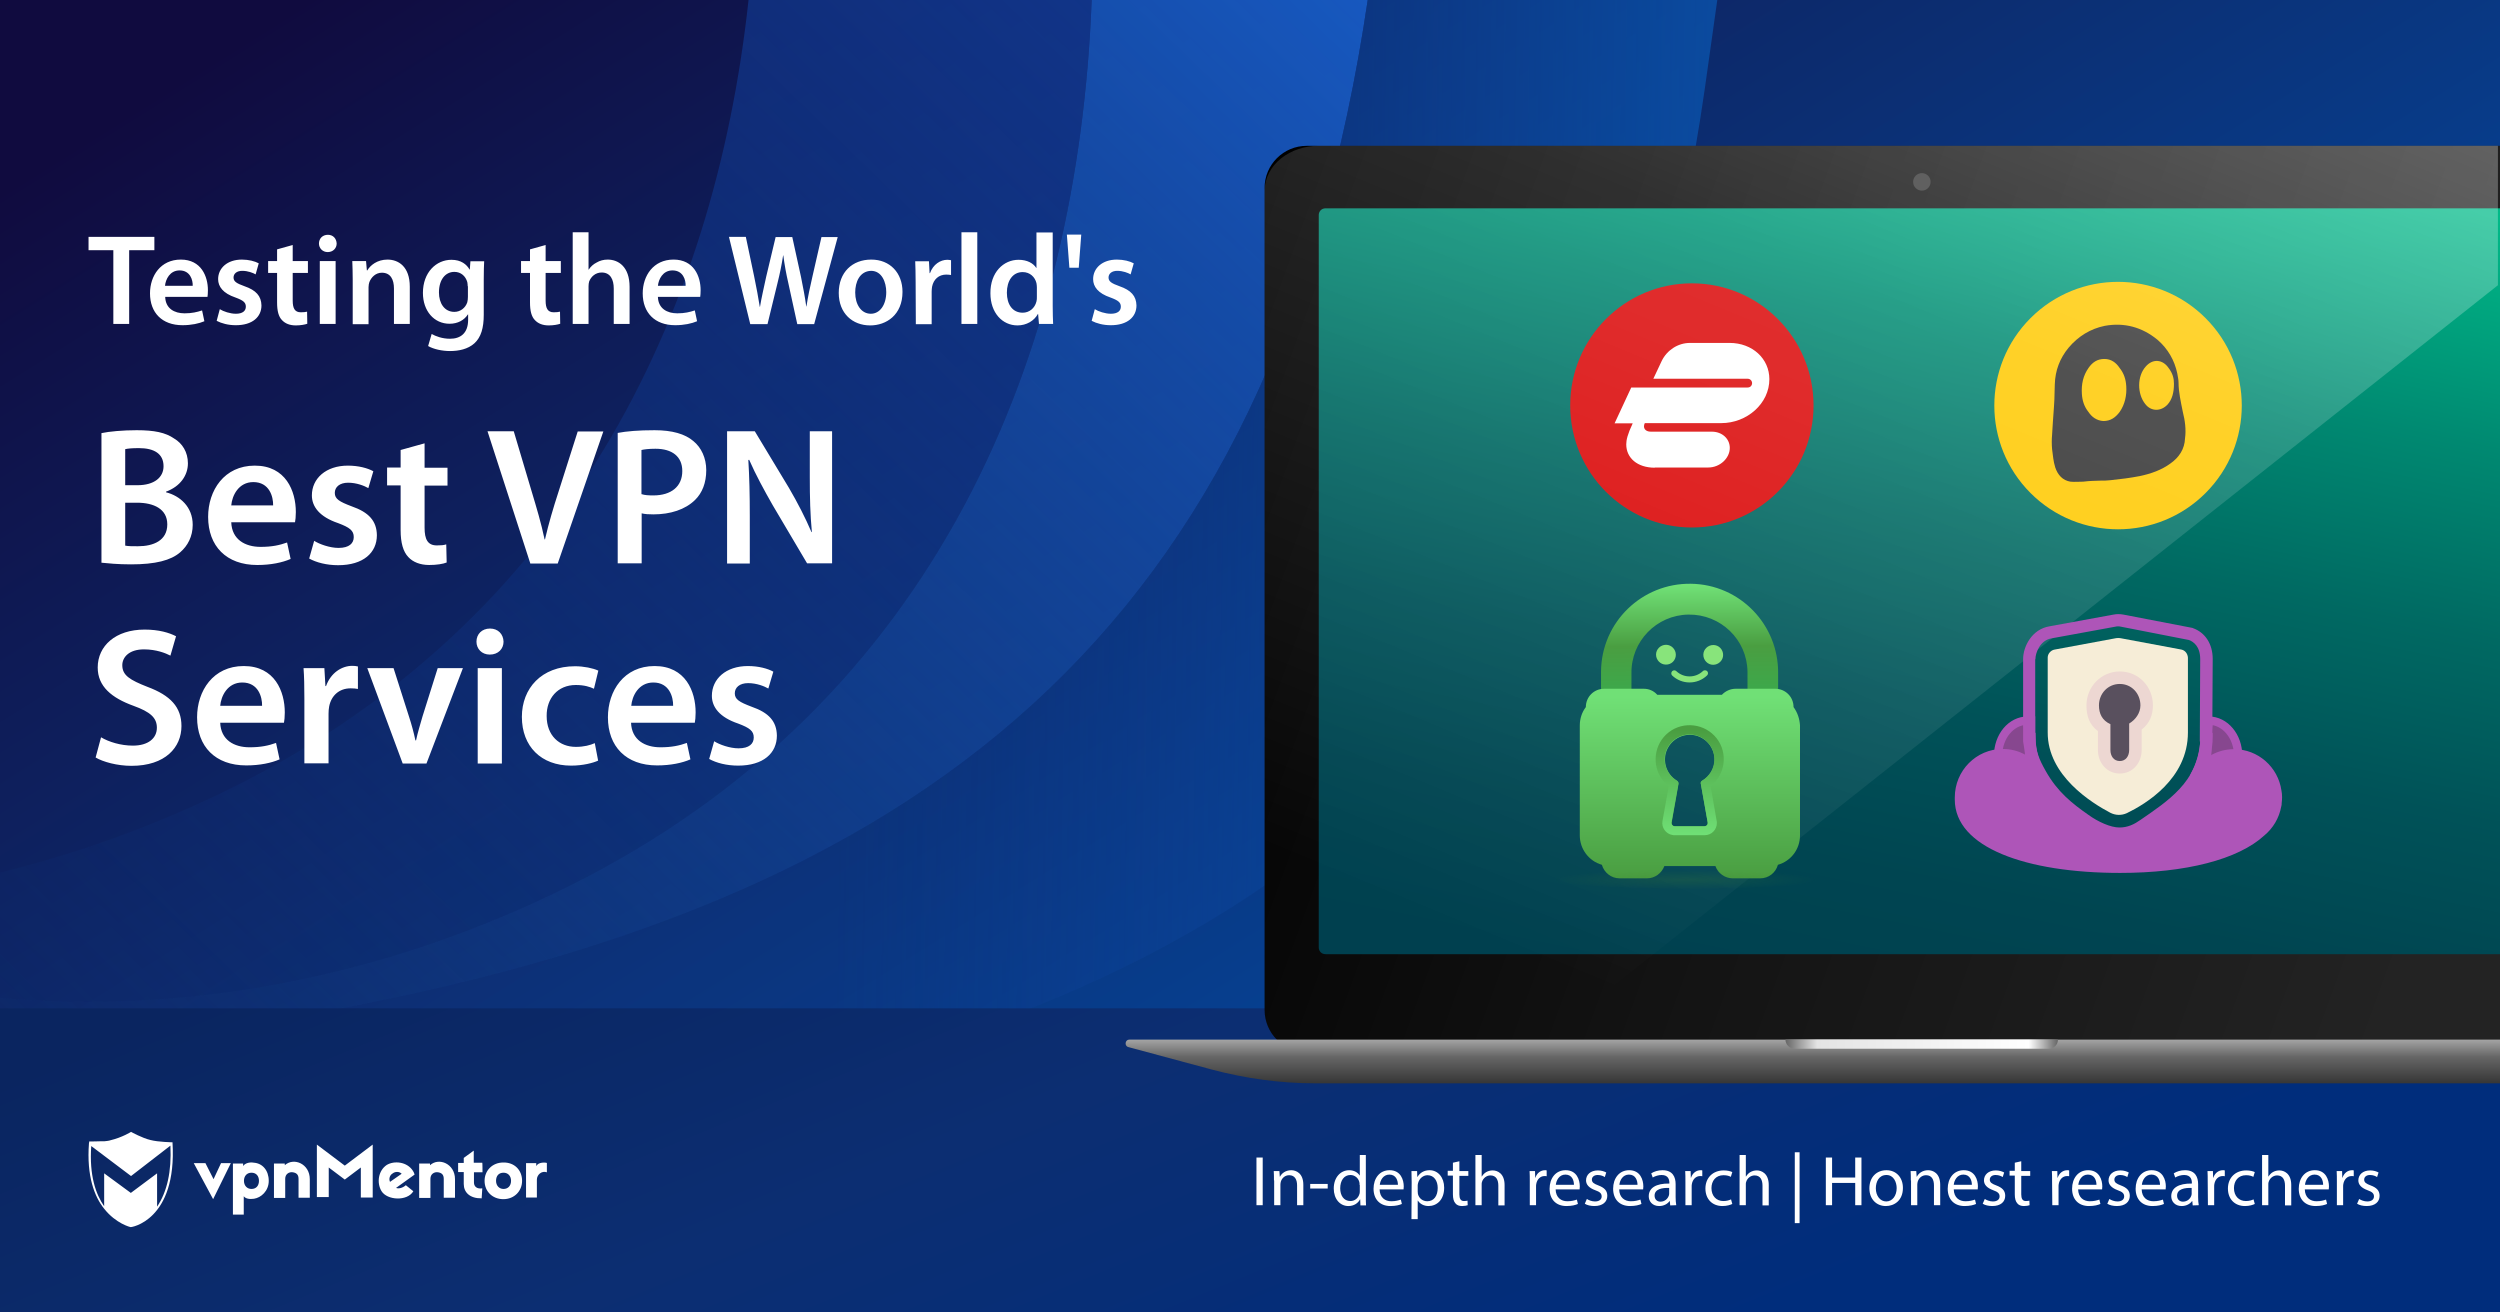 <?xml version="1.0" encoding="utf-8"?>
<!-- Generator: Adobe Illustrator 25.4.1, SVG Export Plug-In . SVG Version: 6.00 Build 0)  -->
<svg version="1.1" id="Шар_1" xmlns="http://www.w3.org/2000/svg" xmlns:xlink="http://www.w3.org/1999/xlink" x="0px" y="0px"
	 viewBox="0 0 1200 630" style="enable-background:new 0 0 1200 630;" xml:space="preserve">
<rect x="0" y="0" width="1200" height="630" fill="#808080" stroke="none"/>
<style type="text/css">
	.st0{fill:url(#SVGID_1_);}
	.st1{fill:url(#SVGID_00000112630721581891612080000005238745136405989510_);}
	.st2{fill:url(#SVGID_00000007397861098434574120000011521499950219212687_);}
	.st3{fill:url(#SVGID_00000119808571824430733980000016152808787557938332_);}
	.st4{fill:url(#SVGID_00000057114894270503329390000017499094476184601276_);}
	.st5{fill:#FFFFFF;}
	.st6{fill:url(#SVGID_00000166669723794891568780000010959996624311877788_);}
	.st7{fill:url(#SVGID_00000069368182383380658650000002095656409631200642_);}
	.st8{fill:url(#SVGID_00000025420159141424047330000011551633021881262256_);}
	.st9{fill:url(#SVGID_00000023973383410947021090000006519025532779867053_);}
	.st10{fill:#FFC900;}
	.st11{fill:#323232;}
	.st12{fill:#DB0B0B;}
	.st13{opacity:0.3;fill:url(#SVGID_00000085928687753781211700000003209121903717194121_);enable-background:new    ;}
	.st14{fill:#F6EDD7;}
	.st15{fill:#AE55B8;}
	.st16{fill:#87478F;stroke:#AE55B8;stroke-width:4;stroke-miterlimit:10;}
	.st17{fill:#59505E;}
	.st18{fill:#EDD7D2;}
	.st19{fill:url(#Path_30_00000016069980745492703640000000620456016131902868_);}
	.st20{fill:url(#Path_31_00000072278986444450341890000005520977361403052183_);}
	.st21{fill:#88E47B;}
	.st22{fill:url(#Path_33_00000150089670920215125500000003764185348495305141_);}
	.st23{opacity:0.28;fill:url(#Ellipse_14_00000069375870518983546600000014660758090563679666_);enable-background:new    ;}
	.st24{fill:#606060;}
</style>
<linearGradient id="SVGID_1_" gradientUnits="userSpaceOnUse" x1="329.912" y1="1318.966" x2="769.168" y2="617.696" gradientTransform="matrix(1 0 0 -1 0 1202.772)">
	<stop  offset="0" style="stop-color:#100B3F"/>
	<stop  offset="0.525" style="stop-color:#0C2E72"/>
	<stop  offset="0.995" style="stop-color:#024CA5"/>
</linearGradient>
<path class="st0" d="M0,0h1200v630H0V0z"/>
<linearGradient id="SVGID_00000094616538451419899650000002879513440748423841_" gradientUnits="userSpaceOnUse" x1="650.455" y1="1316.966" x2="34" y2="679.766" gradientTransform="matrix(1 0 0 -1 0 1202.772)">
	<stop  offset="0" style="stop-color:#133C99"/>
	<stop  offset="1" style="stop-color:#0C2F75;stop-opacity:0.1"/>
</linearGradient>
<path style="fill:url(#SVGID_00000094616538451419899650000002879513440748423841_);" d="M524,0c-6.4,168.4-73.1,336.9-250.8,425.4
	C183.7,470,88.7,486.8,0,479.1v-60.3c37.7-9.2,75.3-22.8,112-41C272.8,297.7,342.8,151.9,359.3,0H524z"/>
<linearGradient id="SVGID_00000116932258346064928760000002093705019028762253_" gradientUnits="userSpaceOnUse" x1="649.869" y1="1209.187" x2="84.066" y2="624.342" gradientTransform="matrix(1 0 0 -1 0 1202.772)">
	<stop  offset="0" style="stop-color:#1758BF"/>
	<stop  offset="1" style="stop-color:#12397F;stop-opacity:0.1"/>
</linearGradient>
<path style="fill:url(#SVGID_00000116932258346064928760000002093705019028762253_);" d="M656.5,0c-44.9,303.7-214,435-508.4,486.8
	C97.7,495.6,48.2,498.9,0,497.1V479c88.7,7.8,183.7-9.1,273.2-53.7C450.9,336.9,517.6,168.4,524,0H656.5z"/>
<linearGradient id="SVGID_00000151519691971775643190000013302037196664145590_" gradientUnits="userSpaceOnUse" x1="936.034" y1="923.671" x2="402.684" y2="931.661" gradientTransform="matrix(1 0 0 -1 0 1202.772)">
	<stop  offset="0" style="stop-color:#0859B2"/>
	<stop  offset="1" style="stop-color:#0F3B93;stop-opacity:0.1"/>
</linearGradient>
<path style="fill:url(#SVGID_00000151519691971775643190000013302037196664145590_);" d="M818.2,43.3
	c-43.9,306.8-213.1,439.1-508.9,491.1C199.3,553.7,92.6,546.5,0,518.2v-21.1c48.2,1.8,97.7-1.5,148.1-10.4
	C442.5,435,611.6,303.7,656.5,0h167.8C824.3,0,820.3,28.3,818.2,43.3z"/>
<linearGradient id="SVGID_00000067922146727864691800000008931784199259394978_" gradientUnits="userSpaceOnUse" x1="662.164" y1="494.806" x2="498.428" y2="891.913" gradientTransform="matrix(1 0 0 -1 0 1202.772)">
	<stop  offset="0" style="stop-color:#002D7C"/>
	<stop  offset="0.525" style="stop-color:#0C2E72"/>
	<stop  offset="0.995" style="stop-color:#0A2560"/>
</linearGradient>
<path style="fill:url(#SVGID_00000067922146727864691800000008931784199259394978_);" d="M0,484h1200v146.4H0V484z"/>
<g>
	<g>
		<path class="st5" d="M606.1,555.6v22.9h-3v-22.9H606.1z M611.5,566.6c0-1.7,0-3.1-0.1-4.5h2.7l0.2,2.7h0.1
			c0.8-1.6,2.7-3.1,5.4-3.1c2.3,0,5.8,1.4,5.8,7v9.8h-3V569c0-2.7-1-4.9-3.8-4.9c-2,0-3.5,1.4-4,3.1c-0.1,0.4-0.2,0.9-0.2,1.4v9.9
			h-3v-11.9H611.5L611.5,566.6z M637.3,568.3v2.2h-8.4v-2.2H637.3z M655.6,554.4v19.9c0,1.5,0,3.1,0.1,4.3H653l-0.1-2.9h-0.1
			c-0.9,1.8-2.9,3.2-5.6,3.2c-4,0-7-3.4-7-8.4c0-5.5,3.4-8.8,7.4-8.8c2.5,0,4.2,1.2,5,2.5h0.1v-9.8H655.6L655.6,554.4z M652.6,568.8
			c0-0.4,0-0.9-0.1-1.3c-0.4-1.9-2.1-3.5-4.3-3.5c-3.1,0-4.9,2.7-4.9,6.4c0,3.3,1.6,6.1,4.9,6.1c2,0,3.8-1.3,4.4-3.6
			c0.1-0.4,0.1-0.8,0.1-1.3v-2.8L652.6,568.8L652.6,568.8z M662.2,570.9c0.1,4,2.7,5.7,5.6,5.7c2.1,0,3.4-0.4,4.6-0.8l0.5,2.1
			c-1.1,0.5-2.9,1-5.5,1c-5.1,0-8.1-3.3-8.1-8.3s2.9-8.9,7.7-8.9c5.4,0,6.8,4.7,6.8,7.8c0,0.6-0.1,1.1-0.1,1.4H662.2z M671,568.7
			c0-1.9-0.8-4.9-4.1-4.9c-3,0-4.4,2.8-4.6,4.9H671L671,568.7z M677.6,567.5c0-2.1-0.1-3.8-0.1-5.4h2.7l0.1,2.8h0.1
			c1.2-2,3.2-3.2,5.8-3.2c4,0,7,3.4,7,8.4c0,5.9-3.6,8.8-7.5,8.8c-2.2,0-4.1-1-5.1-2.6h-0.1v8.9h-3L677.6,567.5z M680.5,571.9
			c0,0.4,0.1,0.8,0.1,1.2c0.5,2.1,2.3,3.5,4.5,3.5c3.2,0,5-2.6,5-6.4c0-3.3-1.7-6.1-4.9-6.1c-2,0-3.9,1.5-4.5,3.7
			c-0.1,0.4-0.2,0.8-0.2,1.2L680.5,571.9L680.5,571.9z M700.5,557.4v4.7h4.3v2.3h-4.3v8.9c0,2,0.6,3.2,2.2,3.2
			c0.8,0,1.4-0.1,1.7-0.2l0.1,2.2c-0.6,0.2-1.5,0.4-2.7,0.4c-1.4,0-2.5-0.4-3.2-1.3c-0.8-0.9-1.2-2.3-1.2-4.3v-9h-2.5V562h2.5v-3.9
			L700.5,557.4L700.5,557.4z M708.2,554.4h3v10.3h0.1c0.5-0.8,1.2-1.6,2.1-2.1c0.9-0.5,1.9-0.8,3.1-0.8c2.2,0,5.7,1.4,5.7,7v9.8h-3
			v-9.5c0-2.7-1-4.9-3.8-4.9c-1.9,0-3.5,1.4-4,3c-0.2,0.4-0.2,0.8-0.2,1.4v9.9h-3L708.2,554.4L708.2,554.4z M734.3,567.2
			c0-1.9,0-3.6-0.1-5.1h2.6l0.1,3.2h0.1c0.7-2.2,2.5-3.6,4.6-3.6c0.3,0,0.6,0,0.8,0.1v2.8c-0.3-0.1-0.6-0.1-1-0.1
			c-2.1,0-3.6,1.6-4,3.8c-0.1,0.4-0.1,0.9-0.1,1.4v8.8h-3L734.3,567.2L734.3,567.2z M746.7,570.9c0.1,4,2.7,5.7,5.6,5.7
			c2.1,0,3.4-0.4,4.6-0.8l0.5,2.1c-1.1,0.5-2.9,1-5.5,1c-5.1,0-8.1-3.3-8.1-8.3s2.9-8.9,7.7-8.9c5.4,0,6.8,4.7,6.8,7.8
			c0,0.6-0.1,1.1-0.1,1.4H746.7z M755.5,568.7c0-1.9-0.8-4.9-4.1-4.9c-3,0-4.4,2.8-4.6,4.9H755.5L755.5,568.7z M761.7,575.5
			c0.9,0.6,2.4,1.2,3.9,1.2c2.2,0,3.2-1.1,3.2-2.4c0-1.4-0.8-2.2-3.1-3c-3-1.1-4.4-2.7-4.4-4.7c0-2.7,2.1-4.8,5.7-4.8
			c1.7,0,3.1,0.5,4,1l-0.7,2.2c-0.6-0.4-1.8-1-3.4-1c-1.8,0-2.8,1-2.8,2.2c0,1.4,1,2,3.1,2.8c2.9,1.1,4.3,2.5,4.3,5
			c0,2.9-2.2,4.9-6.2,4.9c-1.8,0-3.5-0.4-4.6-1.1L761.7,575.5L761.7,575.5z M777.2,570.9c0.1,4,2.7,5.7,5.6,5.7
			c2.1,0,3.4-0.4,4.6-0.8l0.5,2.1c-1.1,0.5-2.9,1-5.5,1c-5.1,0-8.1-3.3-8.1-8.3s2.9-8.9,7.7-8.9c5.4,0,6.8,4.7,6.8,7.8
			c0,0.6-0.1,1.1-0.1,1.4H777.2z M786,568.7c0-1.9-0.8-4.9-4.1-4.9c-3,0-4.4,2.8-4.6,4.9H786L786,568.7z M801.7,578.6l-0.2-2.1h-0.1
			c-0.9,1.3-2.7,2.4-5,2.4c-3.3,0-5-2.3-5-4.7c0-4,3.5-6.2,9.9-6.1v-0.3c0-1.4-0.4-3.8-3.7-3.8c-1.5,0-3.1,0.5-4.3,1.2l-0.7-2
			c1.4-0.9,3.3-1.5,5.4-1.5c5,0,6.3,3.4,6.3,6.7v6.2c0,1.4,0.1,2.8,0.3,3.9L801.7,578.6L801.7,578.6z M801.2,570.2
			c-3.3-0.1-7,0.5-7,3.7c0,1.9,1.3,2.9,2.8,2.9c2.1,0,3.5-1.4,4-2.8c0.1-0.3,0.2-0.6,0.2-1V570.2L801.2,570.2z M809,567.2
			c0-1.9,0-3.6-0.1-5.1h2.6l0.1,3.2h0.1c0.7-2.2,2.5-3.6,4.6-3.6c0.3,0,0.6,0,0.8,0.1v2.8c-0.3-0.1-0.6-0.1-1-0.1
			c-2.1,0-3.6,1.6-4,3.8c-0.1,0.4-0.1,0.9-0.1,1.4v8.8h-3L809,567.2L809,567.2z M831.5,577.9c-0.8,0.4-2.5,1-4.7,1
			c-5,0-8.2-3.4-8.2-8.4c0-5.1,3.5-8.7,8.8-8.7c1.8,0,3.3,0.4,4.1,0.8l-0.7,2.3c-0.7-0.4-1.8-0.8-3.5-0.8c-3.8,0-5.8,2.8-5.8,6.2
			c0,3.8,2.4,6.2,5.7,6.2c1.7,0,2.8-0.4,3.7-0.8L831.5,577.9L831.5,577.9z M835,554.4h3v10.3h0.1c0.5-0.8,1.2-1.6,2.1-2.1
			c0.9-0.5,1.9-0.8,3.1-0.8c2.2,0,5.7,1.4,5.7,7v9.8h-3v-9.5c0-2.7-1-4.9-3.8-4.9c-1.9,0-3.5,1.4-4,3c-0.2,0.4-0.2,0.8-0.2,1.4v9.9
			h-3L835,554.4L835,554.4z M863.8,553.1v34h-2.3v-34H863.8z M879.4,555.6v9.6h11.1v-9.6h3v22.9h-3v-10.7h-11.1v10.7h-3v-22.9H879.4
			z M913.4,570.2c0,6.1-4.2,8.7-8.2,8.7c-4.5,0-7.9-3.3-7.9-8.5c0-5.5,3.6-8.7,8.2-8.7C910.2,561.7,913.4,565.2,913.4,570.2z
			 M900.4,570.4c0,3.6,2.1,6.3,5,6.3s5-2.7,5-6.4c0-2.8-1.4-6.3-4.9-6.3C901.9,564,900.4,567.2,900.4,570.4z M917.2,566.6
			c0-1.7,0-3.1-0.1-4.5h2.7l0.2,2.7h0.1c0.8-1.6,2.7-3.1,5.4-3.1c2.3,0,5.8,1.4,5.8,7v9.8h-3V569c0-2.7-1-4.9-3.8-4.9
			c-2,0-3.5,1.4-4,3.1c-0.1,0.4-0.2,0.9-0.2,1.4v9.9h-3v-11.9H917.2L917.2,566.6z M937.8,570.9c0.1,4,2.7,5.7,5.6,5.7
			c2.1,0,3.4-0.4,4.6-0.8l0.5,2.1c-1.1,0.5-2.9,1-5.5,1c-5.1,0-8.1-3.3-8.1-8.3s2.9-8.9,7.7-8.9c5.4,0,6.8,4.7,6.8,7.8
			c0,0.6-0.1,1.1-0.1,1.4H937.8z M946.5,568.7c0-1.9-0.8-4.9-4.1-4.9c-3,0-4.4,2.8-4.6,4.9H946.5L946.5,568.7z M952.7,575.5
			c0.9,0.6,2.4,1.2,3.9,1.2c2.2,0,3.2-1.1,3.2-2.4c0-1.4-0.8-2.2-3.1-3c-3-1.1-4.4-2.7-4.4-4.7c0-2.7,2.1-4.8,5.7-4.8
			c1.7,0,3.1,0.5,4,1l-0.7,2.2c-0.6-0.4-1.8-1-3.4-1c-1.8,0-2.8,1-2.8,2.2c0,1.4,1,2,3.1,2.8c2.9,1.1,4.3,2.5,4.3,5
			c0,2.9-2.2,4.9-6.2,4.9c-1.8,0-3.5-0.4-4.6-1.1L952.7,575.5L952.7,575.5z M970.2,557.4v4.7h4.3v2.3h-4.3v8.9c0,2,0.6,3.2,2.2,3.2
			c0.8,0,1.4-0.1,1.7-0.2l0.1,2.2c-0.6,0.2-1.5,0.4-2.7,0.4c-1.4,0-2.5-0.4-3.2-1.3c-0.8-0.9-1.2-2.3-1.2-4.3v-9h-2.5V562h2.5v-3.9
			L970.2,557.4L970.2,557.4z M985,567.2c0-1.9,0-3.6-0.1-5.1h2.6l0.1,3.2h0.1c0.7-2.2,2.5-3.6,4.6-3.6c0.3,0,0.6,0,0.9,0.1v2.8
			c-0.3-0.1-0.6-0.1-1-0.1c-2.1,0-3.6,1.6-4,3.8c-0.1,0.4-0.1,0.9-0.1,1.4v8.8h-3L985,567.2L985,567.2z M997.5,570.9
			c0.1,4,2.7,5.7,5.6,5.7c2.1,0,3.4-0.4,4.6-0.8l0.5,2.1c-1.1,0.5-2.9,1-5.5,1c-5.1,0-8.1-3.3-8.1-8.3s2.9-8.9,7.7-8.9
			c5.4,0,6.8,4.7,6.8,7.8c0,0.6-0.1,1.1-0.1,1.4H997.5z M1006.3,568.7c0-1.9-0.8-4.9-4.1-4.9c-3,0-4.4,2.8-4.6,4.9H1006.3
			L1006.3,568.7z M1012.5,575.5c0.9,0.6,2.4,1.2,3.9,1.2c2.2,0,3.2-1.1,3.2-2.4c0-1.4-0.8-2.2-3.1-3c-3-1.1-4.4-2.7-4.4-4.7
			c0-2.7,2.1-4.8,5.7-4.8c1.7,0,3.1,0.5,4,1l-0.7,2.2c-0.6-0.4-1.8-1-3.4-1c-1.8,0-2.8,1-2.8,2.2c0,1.4,1,2,3.1,2.8
			c2.9,1.1,4.3,2.5,4.3,5c0,2.9-2.2,4.9-6.2,4.9c-1.8,0-3.5-0.4-4.6-1.1L1012.5,575.5L1012.5,575.5z M1028,570.9
			c0.1,4,2.7,5.7,5.6,5.7c2.1,0,3.4-0.4,4.6-0.8l0.5,2.1c-1.1,0.5-2.9,1-5.5,1c-5.1,0-8.1-3.3-8.1-8.3s2.9-8.9,7.7-8.9
			c5.4,0,6.8,4.7,6.8,7.8c0,0.6-0.1,1.1-0.1,1.4H1028z M1036.8,568.7c0-1.9-0.8-4.9-4.1-4.9c-3,0-4.4,2.8-4.6,4.9H1036.8z
			 M1052.5,578.6l-0.2-2.1h-0.1c-0.9,1.3-2.7,2.4-5,2.4c-3.3,0-5-2.3-5-4.7c0-4,3.5-6.2,9.9-6.1v-0.3c0-1.4-0.4-3.8-3.7-3.8
			c-1.5,0-3.1,0.5-4.3,1.2l-0.7-2c1.4-0.9,3.3-1.5,5.4-1.5c5,0,6.3,3.4,6.3,6.7v6.2c0,1.4,0.1,2.8,0.3,3.9L1052.5,578.6
			L1052.5,578.6z M1052,570.2c-3.3-0.1-7,0.5-7,3.7c0,1.9,1.3,2.9,2.8,2.9c2.1,0,3.5-1.4,4-2.8c0.1-0.3,0.2-0.6,0.2-1V570.2
			L1052,570.2z M1059.7,567.2c0-1.9,0-3.6-0.1-5.1h2.6l0.1,3.2h0.1c0.7-2.2,2.5-3.6,4.6-3.6c0.3,0,0.6,0,0.9,0.1v2.8
			c-0.3-0.1-0.6-0.1-1-0.1c-2.1,0-3.6,1.6-4,3.8c-0.1,0.4-0.1,0.9-0.1,1.4v8.8h-3L1059.7,567.2L1059.7,567.2z M1082.3,577.9
			c-0.8,0.4-2.5,1-4.7,1c-5,0-8.2-3.4-8.2-8.4c0-5.1,3.5-8.7,8.8-8.7c1.8,0,3.3,0.4,4.1,0.8l-0.7,2.3c-0.7-0.4-1.8-0.8-3.5-0.8
			c-3.8,0-5.8,2.8-5.8,6.2c0,3.8,2.4,6.2,5.7,6.2c1.7,0,2.8-0.4,3.7-0.8L1082.3,577.9z M1085.8,554.4h3v10.3h0.1
			c0.5-0.8,1.2-1.6,2.1-2.1s1.9-0.8,3.1-0.8c2.2,0,5.7,1.4,5.7,7v9.8h-3v-9.5c0-2.7-1-4.9-3.8-4.9c-1.9,0-3.5,1.4-4,3
			c-0.2,0.4-0.2,0.8-0.2,1.4v9.9h-3L1085.8,554.4L1085.8,554.4z M1106.3,570.9c0.1,4,2.7,5.7,5.6,5.7c2.1,0,3.4-0.4,4.6-0.8l0.5,2.1
			c-1.1,0.5-2.9,1-5.5,1c-5.1,0-8.1-3.3-8.1-8.3s2.9-8.9,7.7-8.9c5.4,0,6.8,4.7,6.8,7.8c0,0.6-0.1,1.1-0.1,1.4H1106.3z
			 M1115.1,568.7c0-1.9-0.8-4.9-4.1-4.9c-3,0-4.4,2.8-4.6,4.9H1115.1z M1121.7,567.2c0-1.9,0-3.6-0.1-5.1h2.6l0.1,3.2h0.1
			c0.7-2.2,2.5-3.6,4.6-3.6c0.3,0,0.6,0,0.8,0.1v2.8c-0.3-0.1-0.6-0.1-1-0.1c-2.1,0-3.6,1.6-4,3.8c-0.1,0.4-0.1,0.9-0.1,1.4v8.8h-3
			V567.2L1121.7,567.2z M1132.4,575.5c0.9,0.6,2.4,1.2,3.9,1.2c2.2,0,3.2-1.1,3.2-2.4c0-1.4-0.8-2.2-3.1-3c-3-1.1-4.4-2.7-4.4-4.7
			c0-2.7,2.1-4.8,5.7-4.8c1.7,0,3.1,0.5,4,1l-0.7,2.2c-0.6-0.4-1.8-1-3.4-1c-1.8,0-2.8,1-2.8,2.2c0,1.4,1,2,3.1,2.8
			c2.9,1.1,4.3,2.5,4.3,5c0,2.9-2.2,4.9-6.2,4.9c-1.8,0-3.5-0.4-4.6-1.1L1132.4,575.5L1132.4,575.5z"/>
	</g>
	<g>
		<path class="st5" d="M54.4,120.1H42.5v-6.4h31.6v6.4H62v35.4h-7.6V120.1z M79.3,142.6c0.2,5.5,4.4,7.8,9.3,7.8
			c3.5,0,6-0.6,8.4-1.4l1.1,5.2c-2.6,1.1-6.2,1.9-10.5,1.9c-9.8,0-15.6-6-15.6-15.3c0-8.4,5.1-16.2,14.8-16.2c9.8,0,13,8.1,13,14.7
			c0,1.4-0.1,2.5-0.2,3.2H79.3V142.6z M92.5,137.2c0.1-2.8-1.2-7.4-6.3-7.4c-4.7,0-6.7,4.3-7,7.4H92.5z M105.5,148.4
			c1.7,1.1,5,2.2,7.7,2.2c3.3,0,4.8-1.4,4.8-3.4s-1.2-3-5-4.4c-5.9-2-8.3-5.2-8.3-8.8c0-5.3,4.4-9.4,11.4-9.4c3.3,0,6.3,0.8,8.1,1.8
			l-1.5,5.3c-1.2-0.7-3.7-1.7-6.4-1.7s-4.2,1.4-4.2,3.2c0,1.9,1.4,2.8,5.3,4.2c5.5,1.9,8,4.7,8.1,9.2c0,5.5-4.3,9.5-12.3,9.5
			c-3.7,0-6.9-0.9-9.2-2.1L105.5,148.4L105.5,148.4z M140.5,117.6v7.7h7.3v5.7h-7.3v13.3c0,3.7,1,5.6,3.9,5.6c1.4,0,2.1-0.1,3-0.3
			l0.1,5.8c-1.1,0.4-3.2,0.8-5.5,0.8c-2.9,0-5.1-0.9-6.6-2.5c-1.7-1.7-2.4-4.5-2.4-8.5V131h-4.3v-5.7h4.3v-5.6
			C133,119.7,140.5,117.6,140.5,117.6z M161.6,116.9c0,2.2-1.7,4.1-4.3,4.1c-2.5,0-4.2-1.9-4.2-4.1c0-2.4,1.7-4.2,4.3-4.2
			C159.9,112.7,161.5,114.5,161.6,116.9z M153.5,155.5v-30.2h7.6v30.2H153.5z M169.3,134.3c0-3.5-0.1-6.4-0.2-9h6.6l0.4,4.5h0.2
			c1.4-2.4,4.7-5.2,9.7-5.2c5.3,0,10.7,3.4,10.7,13v17.9h-7.6v-17c0-4.3-1.6-7.6-5.8-7.6c-3,0-5.1,2.2-6,4.5
			c-0.2,0.6-0.4,1.5-0.4,2.4v17.8h-7.6L169.3,134.3L169.3,134.3z M232.2,151.1c0,6.3-1.3,10.8-4.5,13.7c-3.1,2.8-7.5,3.7-11.7,3.7
			c-3.8,0-7.9-0.9-10.5-2.4l1.7-5.8c1.9,1.1,5.1,2.3,8.8,2.3c5,0,8.7-2.6,8.7-9.1v-2.6h-0.1c-1.7,2.7-4.8,4.5-8.8,4.5
			c-7.5,0-12.8-6.2-12.8-14.8c0-9.9,6.4-15.9,13.7-15.9c4.6,0,7.3,2.2,8.7,4.7h0.1l0.3-4h6.6c-0.1,2-0.2,4.5-0.2,8.7V151.1
			L232.2,151.1z M224.5,137.4c0-0.7-0.1-1.4-0.2-2c-0.8-2.8-3-4.9-6.2-4.9c-4.3,0-7.4,3.7-7.4,9.9c0,5.1,2.6,9.3,7.4,9.3
			c2.9,0,5.3-1.9,6.2-4.6c0.2-0.7,0.3-1.8,0.3-2.7v-5H224.5z M261.9,117.6v7.7h7.3v5.7h-7.3v13.3c0,3.7,1,5.6,3.9,5.6
			c1.4,0,2.1-0.1,3-0.3l0.1,5.8c-1.1,0.4-3.2,0.8-5.5,0.8c-2.9,0-5.1-0.9-6.6-2.5c-1.7-1.7-2.4-4.5-2.4-8.5V131h-4.3v-5.7h4.3v-5.6
			C254.4,119.7,261.9,117.6,261.9,117.6z M274.9,111.5h7.6v17.9h0.1c0.9-1.4,2.2-2.6,3.8-3.4c1.5-0.9,3.3-1.4,5.3-1.4
			c5.1,0,10.5,3.4,10.5,13.1v17.8h-7.6v-17c0-4.3-1.6-7.7-5.8-7.7c-3,0-5.1,2-6,4.3c-0.2,0.7-0.3,1.5-0.3,2.3v18.1h-7.6V111.5
			L274.9,111.5z M315.8,142.6c0.2,5.5,4.4,7.8,9.3,7.8c3.5,0,6-0.6,8.4-1.4l1.1,5.2c-2.6,1.1-6.2,1.9-10.5,1.9
			c-9.8,0-15.6-6-15.6-15.3c0-8.4,5.1-16.2,14.8-16.2c9.8,0,13,8.1,13,14.7c0,1.4-0.1,2.5-0.2,3.2h-20.3L315.8,142.6L315.8,142.6z
			 M329.1,137.2c0.1-2.8-1.2-7.4-6.3-7.4c-4.7,0-6.7,4.3-7,7.4H329.1z M360.1,155.5l-10.2-41.8h8.1l4,19c1.1,5.1,2,10.4,2.7,14.6
			h0.1c0.7-4.4,1.9-9.4,3-14.6l4.5-18.9h8l4.2,19.2c1,5,1.9,9.6,2.5,14.1h0.1c0.7-4.6,1.7-9.4,2.9-14.5l4.3-18.8h7.8l-11.3,41.8
			h-8.1l-4.3-19.7c-1.1-4.8-1.8-8.7-2.4-13.3h-0.1c-0.7,4.5-1.5,8.5-2.7,13.3l-4.8,19.7h-8.3L360.1,155.5L360.1,155.5z M433.2,140.1
			c0,11.1-7.8,16.1-15.5,16.1c-8.5,0-15.1-5.8-15.1-15.6c0-9.9,6.5-16,15.6-16C427.2,124.6,433.2,131,433.2,140.1z M410.5,140.4
			c0,5.8,2.9,10.2,7.5,10.2c4.3,0,7.4-4.2,7.4-10.4c0-4.7-2.1-10.2-7.3-10.2C412.6,130.2,410.5,135.4,410.5,140.4z M439.5,135.1
			c0-4.1-0.1-7.1-0.2-9.7h6.6l0.3,5.7h0.2c1.5-4.2,5-6.4,8.3-6.4c0.7,0,1.2,0.1,1.8,0.2v7.1c-0.7-0.1-1.4-0.2-2.3-0.2
			c-3.6,0-6.1,2.3-6.8,5.8c-0.1,0.7-0.2,1.5-0.2,2.3v15.7h-7.6L439.5,135.1L439.5,135.1z M461.5,111.5h7.6v44h-7.6V111.5z
			 M505.3,111.5V147c0,3.1,0.1,6.4,0.2,8.5h-6.8l-0.4-4.8h-0.1c-1.8,3.3-5.5,5.5-9.8,5.5c-7.3,0-13-6.1-13-15.4
			c-0.1-10.1,6.3-16.1,13.5-16.1c4.2,0,7.1,1.7,8.5,3.9h0.1v-17h7.8L505.3,111.5L505.3,111.5z M497.7,137.9c0-0.6-0.1-1.4-0.2-2
			c-0.7-2.9-3.1-5.3-6.6-5.3c-4.9,0-7.6,4.3-7.6,9.9c0,5.6,2.7,9.6,7.6,9.6c3.1,0,5.8-2.1,6.6-5.4c0.2-0.7,0.2-1.4,0.2-2.2V137.9z
			 M519,112.6l-1.2,15.9h-4.5l-1.2-15.9H519z M525.5,148.4c1.7,1.1,5,2.2,7.7,2.2c3.3,0,4.8-1.4,4.8-3.4s-1.2-3-5-4.4
			c-5.9-2-8.3-5.2-8.3-8.8c0-5.3,4.4-9.4,11.4-9.4c3.3,0,6.3,0.8,8.1,1.8l-1.5,5.3c-1.2-0.7-3.7-1.7-6.4-1.7s-4.2,1.4-4.2,3.2
			c0,1.9,1.4,2.8,5.3,4.2c5.5,1.9,8,4.7,8.1,9.2c0,5.5-4.3,9.5-12.3,9.5c-3.7,0-6.9-0.9-9.2-2.1L525.5,148.4L525.5,148.4z"/>
	</g>
	<g>
		<path class="st5" d="M48.7,207.9c3.7-0.8,10.3-1.4,16.9-1.4c8.5,0,13.8,1.1,18,4c3.9,2.3,6.6,6.5,6.6,11.9
			c0,5.8-3.7,11.1-10.5,13.6v0.3c6.7,1.7,12.8,7,12.8,15.6c0,5.6-2.4,10.1-6,13.2c-4.5,3.9-11.9,5.8-23.6,5.8
			c-6.4,0-11.2-0.5-14.2-0.8V207.9L48.7,207.9z M60.1,232.9H66c8.1,0,12.5-3.8,12.5-9.1c0-6-4.5-8.7-11.8-8.7
			c-3.4,0-5.4,0.2-6.6,0.5V232.9z M60.1,261.9c1.5,0.3,3.5,0.3,6.1,0.3c7.4,0,14.1-2.7,14.1-10.5c0-7.4-6.5-10.4-14.5-10.4h-5.7
			C60.1,241.3,60.1,261.9,60.1,261.9z M111,250.7c0.3,8.3,6.7,11.8,14.1,11.8c5.4,0,9.1-0.8,12.7-2.1l1.7,7.9
			c-3.9,1.7-9.4,2.9-16,2.9c-14.9,0-23.6-9.1-23.6-23.1c0-12.7,7.7-24.6,22.4-24.6c14.9,0,19.7,12.2,19.7,22.3
			c0,2.2-0.2,3.9-0.4,4.9L111,250.7L111,250.7z M131.1,242.6c0.1-4.2-1.8-11.2-9.5-11.2c-7.1,0-10.2,6.5-10.6,11.2H131.1z
			 M150.8,259.6c2.5,1.6,7.5,3.4,11.7,3.4c5.1,0,7.3-2.2,7.3-5.2c0-3.1-1.9-4.6-7.5-6.7c-8.9-3-12.6-7.9-12.6-13.3
			c0-8.1,6.7-14.3,17.3-14.3c5.1,0,9.5,1.2,12.2,2.7l-2.4,8.1c-1.9-1.1-5.6-2.6-9.7-2.6s-6.4,2.1-6.4,4.9c0,2.9,2.2,4.2,8,6.4
			c8.4,2.9,12.1,7.1,12.2,13.9c0,8.4-6.5,14.4-18.6,14.4c-5.5,0-10.5-1.3-13.9-3.2L150.8,259.6L150.8,259.6z M203.8,212.8v11.7h11
			v8.6h-11v20.2c0,5.6,1.5,8.5,5.9,8.5c2.1,0,3.2-0.1,4.5-0.5l0.2,8.7c-1.7,0.7-4.8,1.2-8.4,1.2c-4.3,0-7.8-1.4-10-3.8
			c-2.5-2.6-3.7-6.9-3.7-12.9V233h-6.5v-8.6h6.5V216L203.8,212.8z M254.5,270.3L234,207h12.6l8.6,28.9c2.4,8,4.6,15.3,6.2,23h0.2
			c1.7-7.5,4-15.2,6.5-22.9l9.2-28.9h12.3l-21.9,63.4h-13.2L254.5,270.3L254.5,270.3z M296.5,207.8c4.2-0.8,10-1.3,17.7-1.3
			c8.5,0,14.6,1.8,18.6,5.2c3.8,3.1,6.2,8.1,6.2,14c0,6-1.9,10.9-5.4,14.3c-4.7,4.6-11.8,6.9-20,6.9c-2.2,0-4-0.1-5.6-0.5v24h-11.5
			L296.5,207.8L296.5,207.8z M308,237.2c1.5,0.5,3.3,0.6,5.6,0.6c8.6,0,13.9-4.3,13.9-11.7c0-7-4.9-10.7-12.9-10.7
			c-3.2,0-5.5,0.3-6.7,0.6v21.2L308,237.2L308,237.2z M349,270.3V207h13.3l16.4,27.2c4.1,7,7.9,14.4,10.8,21.2h0.2
			c-0.8-8.5-1-16.6-1-26.3V207h10.7v63.4h-12l-16.5-27.9c-4-7-8.2-14.7-11.3-21.8l-0.4,0.1c0.5,8.2,0.7,16.5,0.7,27v22.7H349V270.3z
			 M48.5,353.9c3.7,2.2,9.4,4,15.3,4c7.3,0,11.5-3.5,11.5-8.6c0-4.8-3.2-7.6-11.2-10.5c-10.5-3.8-17.2-9.3-17.2-18.4
			c0-10.4,8.6-18.2,22.5-18.2c6.9,0,11.8,1.5,15.1,3.2l-2.7,9.3c-2.3-1.2-6.8-3-12.7-3c-7.3,0-10.4,3.9-10.4,7.6
			c0,4.9,3.7,7.1,12.1,10.4c11,4.1,16.3,9.7,16.3,18.8c0,10.2-7.7,19.1-24,19.1c-6.8,0-13.7-1.9-17.2-4L48.5,353.9L48.5,353.9z
			 M105.7,346.9c0.3,8.3,6.7,11.8,14.1,11.8c5.4,0,9.1-0.8,12.7-2.1l1.7,7.9c-3.9,1.7-9.4,2.9-16,2.9c-14.9,0-23.6-9.1-23.6-23.1
			c0-12.7,7.7-24.6,22.4-24.6c14.9,0,19.7,12.2,19.7,22.3c0,2.2-0.2,3.9-0.4,4.9L105.7,346.9L105.7,346.9z M125.8,338.8
			c0.1-4.2-1.8-11.2-9.5-11.2c-7.1,0-10.2,6.5-10.6,11.2H125.8z M146.1,335.5c0-6.2-0.1-10.7-0.4-14.8h10l0.5,8.6h0.3
			c2.3-6.4,7.6-9.7,12.6-9.7c1.1,0,1.8,0.1,2.7,0.3v10.8c-1-0.2-2.1-0.3-3.5-0.3c-5.5,0-9.3,3.5-10.3,8.7c-0.2,1-0.3,2.3-0.3,3.5
			v23.8h-11.6V335.5z M188.9,320.7l7.4,23.2c1.3,4,2.3,7.7,3.1,11.5h0.3c0.8-3.8,1.9-7.3,3.1-11.5l7.3-23.2h12.1l-17.5,45.8h-11.4
			l-17-45.8H188.9L188.9,320.7z M241.7,308c0,3.4-2.5,6.2-6.6,6.2c-3.9,0-6.4-2.8-6.4-6.2c0-3.6,2.6-6.3,6.5-6.3
			S241.6,304.4,241.7,308z M229.3,366.5v-45.8h11.6v45.8H229.3z M287.1,365.1c-2.4,1.1-7.2,2.4-13,2.4c-14.3,0-23.6-9.2-23.6-23.4
			c0-13.7,9.4-24.3,25.5-24.3c4.2,0,8.6,0.9,11.2,2.1l-2.1,8.7c-1.9-0.9-4.6-1.8-8.7-1.8c-8.8,0-14.1,6.5-14,14.9
			c0,9.4,6.1,14.8,14,14.8c3.9,0,6.9-0.8,9.1-1.8L287.1,365.1L287.1,365.1z M302.9,346.9c0.3,8.3,6.7,11.8,14.1,11.8
			c5.4,0,9.1-0.8,12.7-2.1l1.7,7.9c-3.9,1.7-9.4,2.9-16,2.9c-14.9,0-23.6-9.1-23.6-23.1c0-12.7,7.7-24.6,22.4-24.6
			c14.9,0,19.7,12.2,19.7,22.3c0,2.2-0.2,3.9-0.4,4.9L302.9,346.9L302.9,346.9z M323.1,338.8c0.1-4.2-1.8-11.2-9.5-11.2
			c-7.1,0-10.2,6.5-10.6,11.2H323.1z M342.8,355.8c2.5,1.6,7.5,3.4,11.7,3.4c5.1,0,7.3-2.2,7.3-5.2c0-3.1-1.9-4.6-7.5-6.7
			c-8.9-3-12.6-7.9-12.6-13.3c0-8.1,6.7-14.3,17.3-14.3c5.1,0,9.5,1.2,12.2,2.7l-2.4,8.1c-1.9-1.1-5.6-2.6-9.7-2.6s-6.4,2.1-6.4,4.9
			c0,2.9,2.2,4.2,8,6.4c8.4,2.9,12.1,7.1,12.2,13.9c0,8.4-6.5,14.4-18.6,14.4c-5.5,0-10.5-1.3-13.9-3.2L342.8,355.8L342.8,355.8z"/>
	</g>
</g>
<g>
	<g>
		<path class="st5" d="M102.3,575.6L93,558.3h5.6l3.9,7.7l3.6-7.7h4.7C110.8,558.3,102.3,575.6,102.3,575.6z M129,566.8
			c0,4.9-3.7,8.1-7.1,8.6c-2.1,0.3-4,0-4.9-1.2v8.8h-5.2v-24.5h4.9v1.2c0.9-1.3,2.9-2,5.2-1.6C126,558.4,129,561.8,129,566.8z
			 M117.1,566.8c0,2.3,1.5,3.9,3.6,3.9c2.3,0,3.6-1.6,3.6-3.9s-1.3-3.9-3.6-3.9C118.5,562.9,117.1,564.5,117.1,566.8z M148.7,566
			v8.9h-5.4v-9c0-2-0.9-2.9-2.7-3.2s-3.7,0.8-3.7,3.1v9.2h-5.4v-16.5h5.2v0.8C141,555.4,148.7,558.6,148.7,566L148.7,566z
			 M178.9,574.8h-5.7v-14.4l-7.7,5.8l-7.7-5.8v14.2h-5.7v-25.2l13.4,10.1l13.4-10.1V574.8z M198.2,562c0.3,0.4,0.7,1.3,0.8,1.8
			l-8.9,6.4c1.1,0.5,3.1,0.1,4.7-1.3l3.6,2.9c-2.9,4.9-12.6,4.4-15.3-0.1c-2.4-4-1.5-9.8,2.5-12.5C189.2,557,195.4,557.6,198.2,562
			L198.2,562z M187.2,567.3l5.6-3.9c-1.2-1.2-3.2-1.1-4.4-0.1C187.2,564,186.5,565.7,187.2,567.3L187.2,567.3z M231.6,562.7h-4.1
			v4.9c0,2,1.5,3.2,4,2.8l-0.3,4.8c-5.6,0.1-8.6-2.8-8.6-6.9v-5.7h-2.7v-4.4h2.7v-2.4l4.8-3.5v5.8h4.1
			C231.6,558.1,231.6,562.7,231.6,562.7L231.6,562.7z M250.6,566.8c0,4.9-3.7,8.8-9,8.8c-5.2,0-9-3.7-9-8.8c0-4.9,3.7-8.8,9-8.8
			C246.9,557.9,250.6,561.6,250.6,566.8z M238.1,566.8c0,2.3,1.5,3.9,3.6,3.9s3.6-1.5,3.6-3.9s-1.5-3.9-3.6-3.9
			C239.4,562.9,238.1,564.4,238.1,566.8z M262.5,558.2v4.5c-2.5-0.9-4.8,1.2-4.8,3.5v8.6h-5.2v-16.5h4.9v1.5
			C258.3,557.6,262.1,558,262.5,558.2L262.5,558.2z M218.4,566v8.9H213v-9c0-2-0.9-2.9-2.7-3.2s-3.7,0.8-3.7,3.1v9.2h-5.4v-16.5h5.2
			v0.8C210.7,555.4,218.4,558.6,218.4,566L218.4,566z M82.8,548.3c0,0-6.8-0.1-10.6-1.1c-3.9-0.9-9.3-3.9-9.3-3.9s-4.3,2.7-9.8,4
			c-0.8,0.3-2,0.4-2.9,0.5h-1.5c-2.4,0.1-4.7,0.1-5.6,0.1h-0.3c0,0.3,0,0.7-0.1,0.9c-1.2,15.8,2.7,25.7,7.3,31.4
			c5.7,7.2,12.6,8.8,12.6,8.8C62.5,589.3,85.1,586.1,82.8,548.3z M75.4,579.2v-16l-12.6,9.4L50,563.2V579c-4-5.7-7.2-14.8-6.2-28.9
			l19.1,14.4l18.9-14.6C82.4,562.3,80.2,572.1,75.4,579.2z"/>
	</g>
</g>
<g>
	<g>
		
			<linearGradient id="SVGID_00000155837602379654298350000007105584642250061965_" gradientUnits="userSpaceOnUse" x1="958.385" y1="-863.81" x2="869.634" y2="-432.378" gradientTransform="matrix(1 0 0 1 0 918.535)">
			<stop  offset="0" style="stop-color:#00BA88"/>
			<stop  offset="4.220551e-02" style="stop-color:#00B184"/>
			<stop  offset="0.249" style="stop-color:#008971"/>
			<stop  offset="0.453" style="stop-color:#006962"/>
			<stop  offset="0.649" style="stop-color:#005258"/>
			<stop  offset="0.835" style="stop-color:#004551"/>
			<stop  offset="1" style="stop-color:#00404F"/>
		</linearGradient>
		<path style="fill:url(#SVGID_00000155837602379654298350000007105584642250061965_);" d="M621,95h579v385H621V95z"/>
		
			<linearGradient id="SVGID_00000052087666667524358670000008275884161606692018_" gradientUnits="userSpaceOnUse" x1="578.095" y1="-752.498" x2="1236.191" y2="-512.97" gradientTransform="matrix(1 0 0 1 0 918.535)">
			<stop  offset="0" style="stop-color:#000000"/>
			<stop  offset="0.442" style="stop-color:#131313"/>
			<stop  offset="0.923" style="stop-color:#232323"/>
		</linearGradient>
		<path style="fill:url(#SVGID_00000052087666667524358670000008275884161606692018_);" d="M633,103.2v351.6c0,1.8,1.4,3.2,3.2,3.2
			H1200v47H627.2c-11.2,0-20.2-9.1-20.2-20.2V90.2C607,79,616.1,70,627.2,70H1200v30H636.2C634.4,100,633,101.4,633,103.2z"/>
		
			<linearGradient id="SVGID_00000079478094225483823650000003400028791835028408_" gradientUnits="userSpaceOnUse" x1="870.147" y1="-419.535" x2="870.147" y2="-398.535" gradientTransform="matrix(1 0 0 1 0 918.535)">
			<stop  offset="0" style="stop-color:#A4A4A4"/>
			<stop  offset="0.396" style="stop-color:#666666"/>
			<stop  offset="1" style="stop-color:#363636"/>
		</linearGradient>
		<path style="fill:url(#SVGID_00000079478094225483823650000003400028791835028408_);" d="M1200,499v21H631.3
			c-16.7,0-33.4-2.3-49.6-6.6l-40.1-10.8c-2-0.5-1.6-3.6,0.5-3.6L1200,499L1200,499z"/>
		
			<linearGradient id="SVGID_00000104665539085707696450000010381136981762615982_" gradientUnits="userSpaceOnUse" x1="857" y1="-417.385" x2="987.804" y2="-417.385" gradientTransform="matrix(1 0 0 1 0 918.535)">
			<stop  offset="0" style="stop-color:#666666"/>
			<stop  offset="0.117" style="stop-color:#E4E4E4"/>
			<stop  offset="0.893" style="stop-color:#FFFFFF"/>
			<stop  offset="1" style="stop-color:#666666"/>
		</linearGradient>
		<path style="fill:url(#SVGID_00000104665539085707696450000010381136981762615982_);" d="M983.4,503.4H861.5c-2.5,0-4.5-2-4.5-4.5
			h130.8C987.9,501.4,985.9,503.4,983.4,503.4L983.4,503.4z"/>
		
			<ellipse transform="matrix(0.707 -0.707 0.707 0.707 160.206 775.973)" class="st10" cx="1016.8" cy="194.6" rx="59.4" ry="59.4"/>
		<path class="st11" d="M999.9,231.2c-2,0-4.1,0.2-6.1,0c-3.7-0.6-6.1-3.2-7.3-6.9c-0.9-2.8-1.1-5.8-1.5-8.7c-0.2-2.4-0.2-4.6,0-6.9
			c0.2-4.3,0.6-8.7,0.9-13.4c0-1.1,0.2-2.4,0.2-3.5c0-2.4,0.2-5,0.2-7.3c0.2-6.7,2.4-12.5,6.7-17.7c4.6-5.4,10.4-9,17.3-10.4
			c9.3-1.7,17.9,0.6,25.3,6.7c5,4.3,8.2,9.9,9.5,16.2c0.2,1.5,0.6,2.8,0.6,4.3c0,4.6,1.1,9.3,2,13.9c1.1,4.3,1.7,8.7,1.1,13
			c-0.2,5-2.8,9-6.9,11.9c-4.3,3.2-9.5,5-14.7,6.1c-4.6,0.9-9.3,1.5-14.2,2c-1.5,0.2-3.2,0.2-4.6,0.2
			C1005.8,230.8,1002.9,230.8,999.9,231.2C999.9,230.8,999.9,231.2,999.9,231.2L999.9,231.2z M1009.6,202.1c3.5,0,5.8-1.7,7.8-4.3
			c2.6-3.7,3.5-8.2,3.2-12.5c-0.2-3.2-1.1-6.1-3.2-8.7c-1.7-2.6-4.1-4.3-7.3-4.3c-3.5,0-5.8,1.7-7.6,4.3c-2.6,3.7-3.5,7.8-3.2,12.5
			c0.2,3.2,1.1,6.1,3.2,8.7C1004,200.1,1006.4,201.9,1009.6,202.1z M1043.5,184.2c0-2.6-0.6-5-2.6-7.6c-2.8-4.1-7.6-4.6-11-0.6
			c-4.1,4.6-4.1,13-0.2,17.9c2.8,3.7,7.6,3.7,10.8,0.2C1042.6,191.7,1043.5,188.5,1043.5,184.2L1043.5,184.2z"/>
		<ellipse class="st12" cx="812.1" cy="194.6" rx="58.4" ry="58.6"/>
		<path class="st5" d="M794.3,224.5c-8.4,0-13.7-4.7-13.7-11.2c0-2.1,0.6-4.8,3.1-10.1H775l8-17.2h55.9c1.3,0,2.1-1,2.1-2.1
			s-0.9-2.1-2.1-2.1h-45.3l4-8.5c2.5-5.2,7.8-8.7,13.6-8.7h19c11,0,19.1,7.6,19.1,17.4c0,11.7-10.7,21.1-23.1,21.1h-36.7
			c-1.1,2.3,0.2,4.1,2.9,4.1h29.3c4.9,0,8.6,3.4,8.6,7.8c0,5-4.8,9.4-10.3,9.4h-25.7V224.5z"/>
		
			<linearGradient id="SVGID_00000167355539717175743880000008480567573980211643_" gradientUnits="userSpaceOnUse" x1="961.228" y1="-946.879" x2="755.347" y2="-449.107" gradientTransform="matrix(1 0 0 1 0 918.535)">
			<stop  offset="0" style="stop-color:#FFFFFF"/>
			<stop  offset="0.332" style="stop-color:#FFFFFF;stop-opacity:0.515"/>
			<stop  offset="1" style="stop-color:#FFFFFF;stop-opacity:0"/>
		</linearGradient>
		<path style="opacity:0.3;fill:url(#SVGID_00000167355539717175743880000008480567573980211643_);enable-background:new    ;" d="
			M1199,70v66.9L773.8,473.7l-166.8,21V91.9c0-13.2,12.6-21.9,25.8-21.9H1199z"/>
		<g>
			<path class="st14" d="M1047.1,311.8l-28.9-5.4c-1-0.2-1.9-0.2-2.9,0l-29.1,5.4c-1.8,0.3-3.3,2-3.3,3.8v35.9
				c-0.1,20.8,21.1,33.9,30,38.6c2.5,1.3,5.4,1.4,8,0.2c8.9-4.3,29.3-16.4,29.3-38.7v-35.9C1050.1,313.8,1048.9,312.2,1047.1,311.8
				L1047.1,311.8z"/>
			<path class="st15" d="M982,371.9c-0.4,0.1-0.9,0.1-1.4,0.1c-2.3,0-4.5-0.9-6.3-2.5c-2.9-2.6-4.9-7-4.9-12c0-2.7,0.6-5.3,1.6-7.5
				c1.3-2.9,2.9-5.1,5.9-6.2v7.9l0.2,0.1v2.1C977.1,360.5,979,366.6,982,371.9z M1051.3,371.9c0.4,0.1,0.9,0.1,1.4,0.1
				c2.3,0,4.5-0.9,6.3-2.5c2.9-2.6,4.9-7,4.9-12c0-2.7-0.8-5.3-1.8-7.5c-1.3-2.9-3-5.1-6-6.2v8l0.1,2.1
				C1056.1,360.5,1054.3,366.6,1051.3,371.9z"/>
			<path class="st16" d="M959.1,362.7c0-9.3,6.3-16.8,14.1-16.8c0,0,0.7,5.7,0.7,15s7.1,18.6-0.7,18.6S959.1,372,959.1,362.7
				L959.1,362.7z M1074.3,362.7c0-9.3-6.3-16.8-14.1-16.8c0,0-0.7,5.7-0.7,15s-7.1,18.6,0.7,18.6S1074.3,372,1074.3,362.7
				L1074.3,362.7z"/>
			<path class="st17" d="M1017.5,368.3c-4.5,0-7.5-3.6-7.5-8.3v-10.7c-4-2.3-5.5-6-5.5-10.7c0-7.3,5.8-13.3,13.1-13.3
				c7.3,0,12.9,5.9,12.9,13.3c0,3.8-1.4,7.6-5.4,10.2V360C1025,364.8,1022,368.3,1017.5,368.3z"/>
			<path class="st18" d="M1017.5,328.3c5.7,0,9.9,4.6,9.9,10.3c0,3.7-2.4,6.9-5.4,8.7V360c0,2.9-1.6,5.3-4.5,5.3s-4.5-2.4-4.5-5.3
				v-12.4c-4-1.8-5.5-5.1-5.5-9C1007.5,332.9,1011.8,328.3,1017.5,328.3 M1017.5,322.3c-8.9,0-16,7.3-16,16.3
				c0,5.2,1.5,9.4,5.5,12.3v9.1c0,6.3,4.4,11.3,10.5,11.3s10.5-5,10.5-11.3v-9.8c4-3.1,5.4-7.3,5.4-11.6
				C1033.4,329.5,1026.5,322.3,1017.5,322.3z"/>
			<path class="st15" d="M1095,387.1c0-0.1,0.1-0.3,0.1-0.4c0.1-0.4,0.1-0.7,0.1-1.1c0.1-0.9,0.2-1.9,0.2-2.9c0-1.2-0.1-2.3-0.3-3.2
				c-1.6-11.3-11.2-19.9-22.8-19.9c-4.1,0-7.9,1.1-11.2,3c0.5-2.8,1-5.7,1-8.7v-2.1l-0.2-0.1l0.2-35.4c0-7.2-3.6-12.7-9.5-14.8
				l-0.2-0.1l-33.2-6.4c-1.6-0.3-3.2-0.3-4.7,0l-30.6,5.6c-8.8,1.4-12.8,10-12.8,15.7v39.6c0,0,0.7,4.4,1.1,6.4
				c-3.3-1.8-6.9-2.8-10.9-2.8c-12.7,0-23,10.4-23,23.3v1c0,23,34.2,35.2,79.4,35.2c31.3,0,56.6-6.4,69.2-18
				C1091,397.6,1094,392.7,1095,387.1L1095,387.1z M977,316.4c0-3,2.2-9.1,7.8-10l30.6-5.6c0.9-0.2,1.7-0.2,2.6,0l32.7,6.4
				c2.1,0.8,5.4,3,5.4,9.2l-0.2,39.5h0.2c-1,19.3-15.7,28.7-28.6,37.6c-3.1,2.2-6.2,3.7-10.2,3.7c-4.2,0-10.2-2.7-14.9-6.1
				c-7.7-5.4-14.8-10.9-20.5-21.1c-3-5.3-4.9-9.5-4.9-16.1l-0.1-2.2v-35.3H977L977,316.4z"/>
		</g>
		<g>
			<g id="Group_47966">
				
					<linearGradient id="Path_30_00000127001867643542412210000018158769637988521103_" gradientUnits="userSpaceOnUse" x1="21.029" y1="57.923" x2="21.04" y2="58.997" gradientTransform="matrix(76 0 0 45.27 -788.012 -2341.091)">
					<stop  offset="0" style="stop-color:#70E076"/>
					<stop  offset="0.6" style="stop-color:#4A9E41"/>
					<stop  offset="1" style="stop-color:#3EA74A"/>
				</linearGradient>
				<path id="Path_30" style="fill:url(#Path_30_00000127001867643542412210000018158769637988521103_);" d="M783.1,330.8v-7.5
					c-0.3-15.4,12-28.1,27.4-28.3s28.1,12,28.3,27.4c0,0.4,0,0.7,0,1.1v7.3h14.7v-7.5c0.3-23.5-18.4-42.8-41.9-43.1
					s-42.8,18.4-43.1,41.9c0,0.4,0,0.8,0,1.2v7.5H783.1z"/>
				
					<linearGradient id="Path_31_00000063626030343893968370000007511112609262462908_" gradientUnits="userSpaceOnUse" x1="19.946" y1="56.918" x2="19.946" y2="55.855" gradientTransform="matrix(94.33 0 0 81.23 -1070.481 -4202.528)">
					<stop  offset="0" style="stop-color:#4A9E41"/>
					<stop  offset="1" style="stop-color:#70E076"/>
				</linearGradient>
				<path id="Path_31" style="fill:url(#Path_31_00000063626030343893968370000007511112609262462908_);" d="M860.9,339.4
					c0-4.9-3.9-8.8-8.8-8.8h-19c-2.5,0-4.9,1.1-6.6,2.9h-31c-1.7-1.9-4-2.9-6.5-2.9h-19c-4.9,0-8.8,3.9-8.8,8.8c0,0,0,0,0,0l0,0
					c-1.9,2.5-2.9,5.6-2.9,8.8V401c0,6.5,4.3,12.3,10.6,14.1c1.1,3.8,4.5,6.5,8.5,6.5h13.2c3.7,0,7-2.4,8.3-5.9h24.5
					c1.2,3.5,4.6,5.9,8.3,5.9h13.2c4,0,7.4-2.6,8.5-6.5c6.3-1.8,10.6-7.5,10.6-14.1v-52.8C863.8,345,862.8,342,860.9,339.4z
					 M817,374.8c-0.5,0.3-0.8,0.9-0.6,1.5l3.3,18.6c0.1,0.8-0.4,1.5-1.1,1.7c-0.1,0-0.2,0-0.3,0h-14.4c-0.8,0-1.4-0.6-1.5-1.4
					c0,0,0,0,0,0c0-0.1,0-0.2,0-0.3l3.3-18.6c0.1-0.6-0.2-1.2-0.7-1.5c-5.6-3.4-7.5-10.7-4.1-16.3s10.7-7.5,16.3-4.1
					c5.6,3.4,7.5,10.7,4.1,16.3C820.2,372.3,818.8,373.8,817,374.8L817,374.8z"/>
				<path id="Path_32" class="st21" d="M804.4,314.3c0-2.6-2.1-4.8-4.7-4.8c-2.6,0-4.8,2.1-4.8,4.7c0,2.6,2.1,4.8,4.7,4.8
					c0,0,0,0,0,0l0,0C802.2,319.1,804.4,317,804.4,314.3C804.4,314.4,804.4,314.4,804.4,314.3z M822.4,309.6c-2.6,0-4.8,2.1-4.8,4.7
					c0,2.6,2.1,4.8,4.7,4.8c2.6,0,4.8-2.1,4.8-4.7c0,0,0,0,0,0C827.1,311.7,825,309.6,822.4,309.6
					C822.4,309.6,822.4,309.6,822.4,309.6z M817.3,322.2c-3.5,3.3-9.1,3.3-12.6,0c-0.6-0.6-1.5-0.6-2.1,0c0,0,0,0,0,0
					c-0.5,0.6-0.5,1.5,0,2c4.7,4.5,12.1,4.5,16.8,0c0.6-0.6,0.6-1.5,0-2.1C818.8,321.6,817.8,321.6,817.3,322.2L817.3,322.2z"/>
				
					<linearGradient id="Path_33_00000145756838257634787320000010669158035677434301_" gradientUnits="userSpaceOnUse" x1="30.014" y1="58.939" x2="30.014" y2="57.865" gradientTransform="matrix(29.24 0 0 47.16 -66.62 -2378.388)">
					<stop  offset="0" style="stop-color:#70E076"/>
					<stop  offset="1" style="stop-color:#4A9E41"/>
				</linearGradient>
				<path id="Path_33" style="fill:url(#Path_33_00000145756838257634787320000010669158035677434301_);" d="M821.1,377.4
					c7.1-5.6,8.4-15.9,2.9-23c-5.6-7.1-15.9-8.4-23-2.9s-8.4,15.9-2.9,23c0.8,1.1,1.8,2,2.9,2.9L798,394c-0.6,3.2,1.6,6.3,4.8,6.8
					c0.3,0.1,0.7,0.1,1,0.1h14.4c3.3,0,5.9-2.6,5.9-5.9c0-0.3,0-0.7-0.1-1L821.1,377.4z M818.2,396.6h-14.4c-0.8,0-1.5-0.7-1.5-1.5
					v0c0-0.1,0-0.2,0-0.3l3.3-18.6c0.1-0.6-0.2-1.2-0.7-1.5c-5.7-3.3-7.6-10.7-4.2-16.3s10.7-7.6,16.3-4.2
					c5.7,3.3,7.6,10.7,4.2,16.3c-1,1.7-2.5,3.2-4.2,4.2c-0.5,0.3-0.8,0.9-0.6,1.5l3.3,18.6c0.1,0.8-0.3,1.5-1.1,1.7L818.2,396.6z"/>
			</g>
			
				<radialGradient id="Ellipse_14_00000085945748499816214420000012280948538928389773_" cx="18.932" cy="79.094" r="0.526" gradientTransform="matrix(121.52 0 0 9.13 -1491.557 -299.812)" gradientUnits="userSpaceOnUse">
				<stop  offset="0" style="stop-color:#3E7F34;stop-opacity:0.79"/>
				<stop  offset="1" style="stop-color:#3E7F34;stop-opacity:0"/>
			</radialGradient>
			
				<ellipse id="Ellipse_14" style="opacity:0.28;fill:url(#Ellipse_14_00000085945748499816214420000012280948538928389773_);enable-background:new    ;" cx="811" cy="421.5" rx="68" ry="5.1"/>
		</g>
	</g>
	<circle class="st24" cx="922.5" cy="87.3" r="4.2"/>
</g>
</svg>
